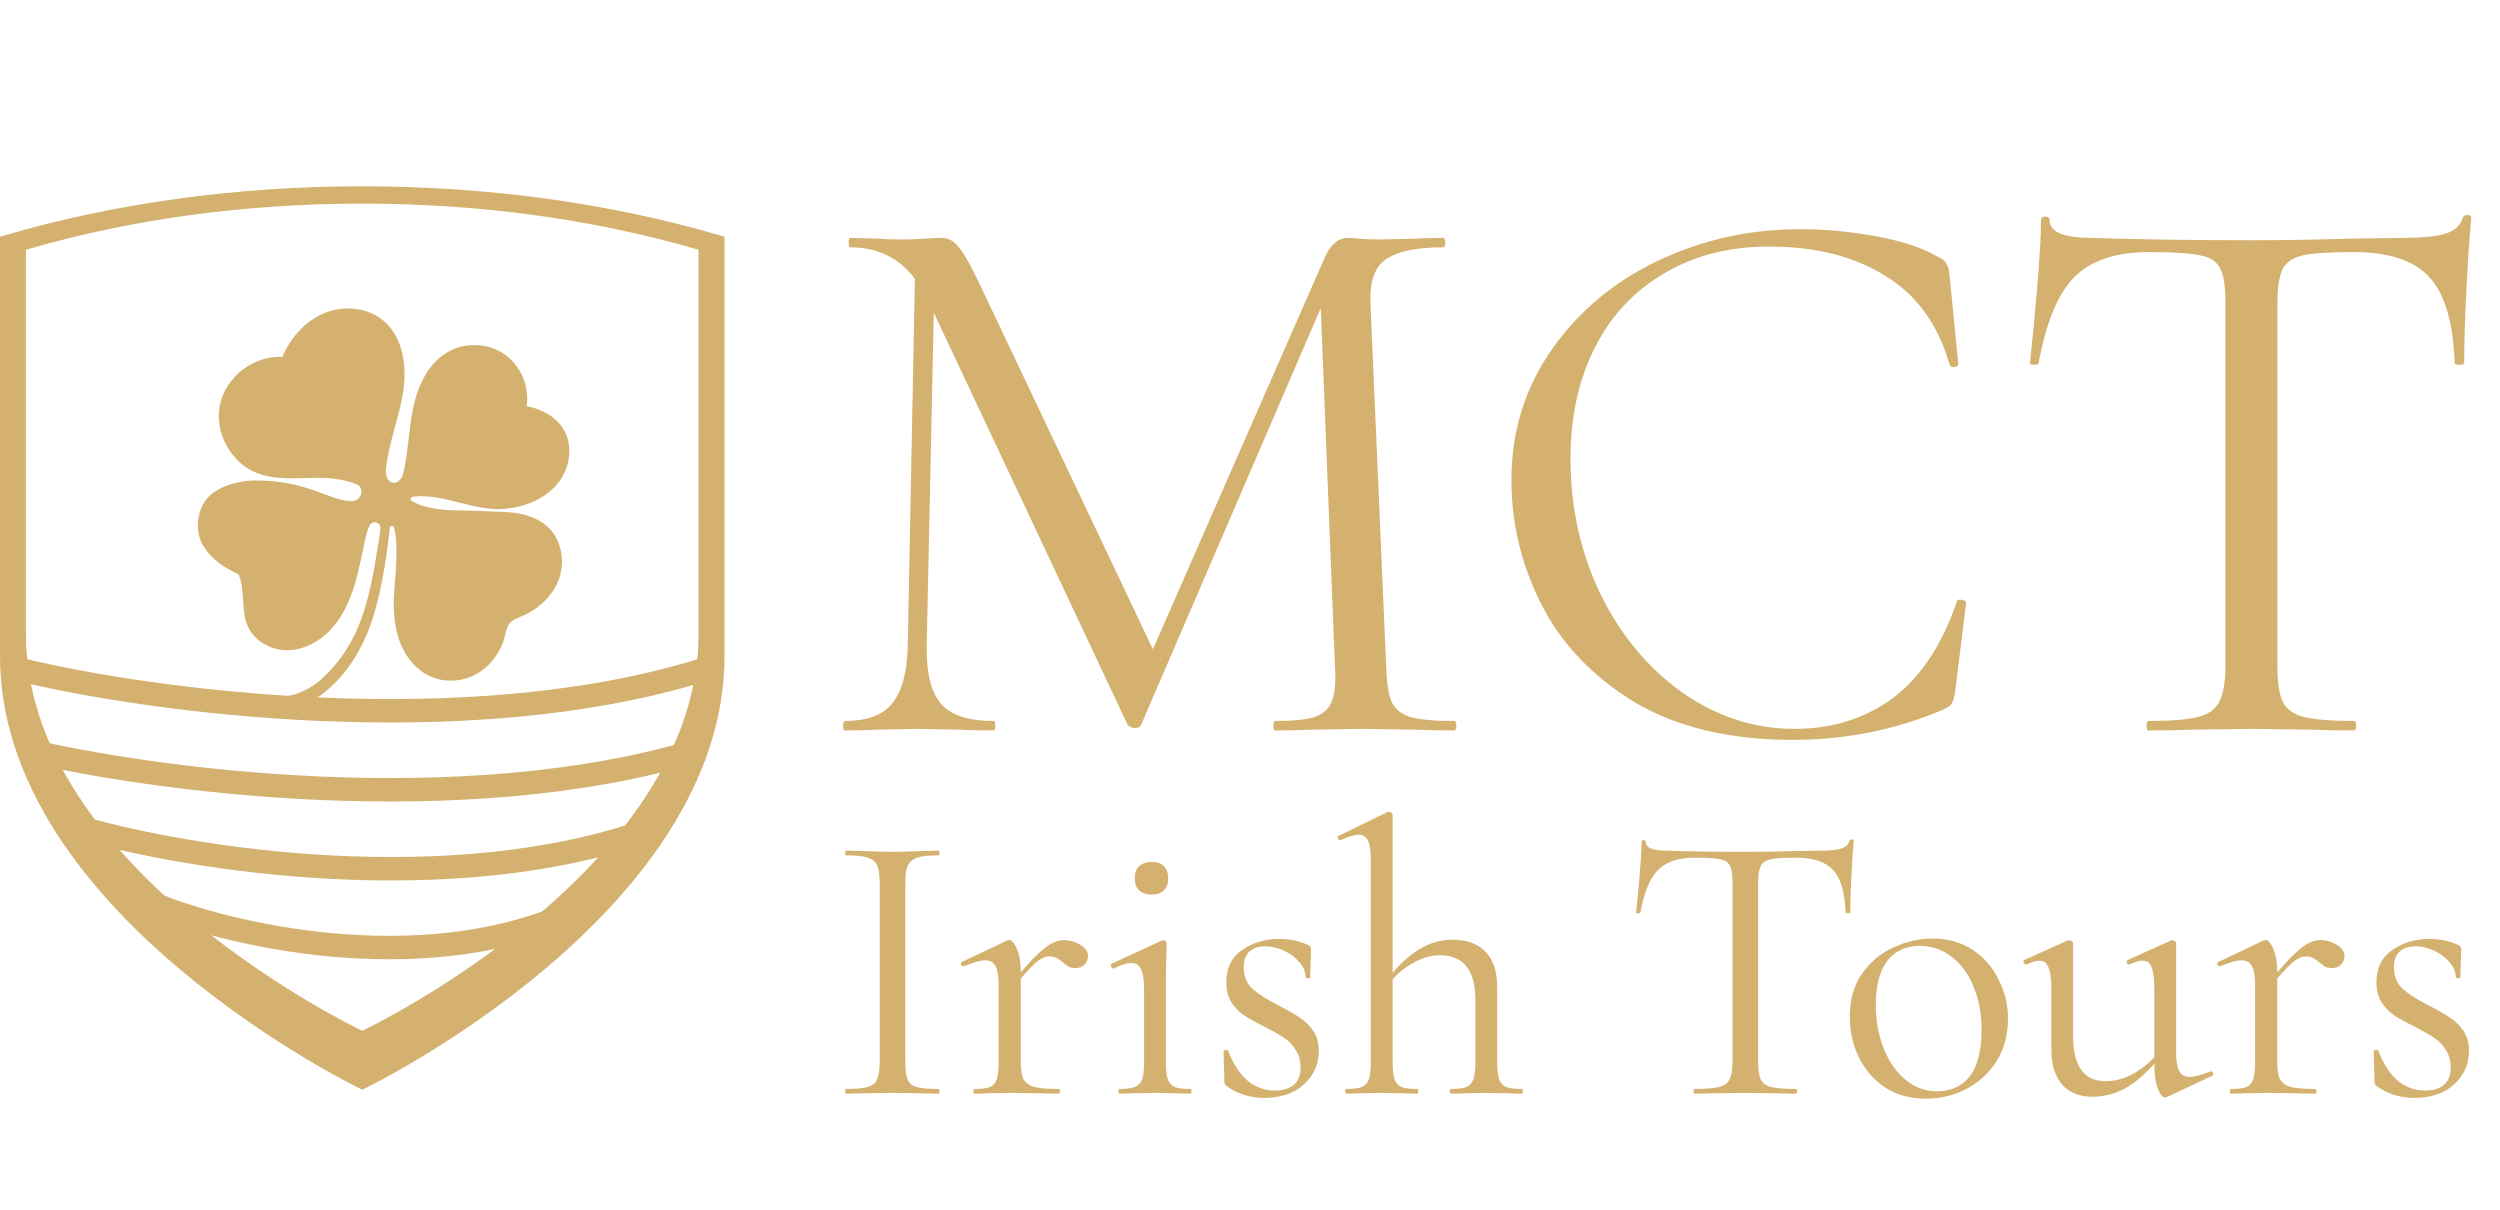 <svg width="248" height="120" viewBox="0 0 248 120" fill="none" xmlns="http://www.w3.org/2000/svg">
<path d="M144.231 71.521C144.387 71.521 144.465 71.677 144.465 71.99C144.465 72.303 144.387 72.459 144.231 72.459C142.615 72.459 141.338 72.433 140.4 72.381L135.006 72.303L130.003 72.381C129.169 72.433 127.996 72.459 126.484 72.459C126.38 72.459 126.328 72.303 126.328 71.99C126.328 71.677 126.38 71.521 126.484 71.521C128.257 71.521 129.559 71.391 130.393 71.13C131.28 70.818 131.853 70.296 132.113 69.567C132.426 68.837 132.53 67.691 132.426 66.127L131.019 30.556L113.194 71.912C113.09 72.12 112.881 72.225 112.569 72.225C112.308 72.225 112.073 72.12 111.865 71.912L92.633 31.025L91.93 63.938C91.877 66.7 92.346 68.654 93.337 69.801C94.327 70.948 96.073 71.521 98.574 71.521C98.679 71.521 98.731 71.677 98.731 71.99C98.731 72.303 98.679 72.459 98.574 72.459C97.115 72.459 95.995 72.433 95.213 72.381L90.991 72.303L86.926 72.381C86.196 72.433 85.154 72.459 83.799 72.459C83.694 72.459 83.643 72.303 83.643 71.99C83.643 71.677 83.694 71.521 83.799 71.521C85.988 71.521 87.552 70.948 88.49 69.801C89.48 68.603 90.001 66.648 90.053 63.938L90.757 27.663C89.193 25.578 87.056 24.536 84.346 24.536C84.242 24.536 84.19 24.38 84.19 24.067C84.19 23.754 84.242 23.598 84.346 23.598L87.239 23.676C87.76 23.728 88.49 23.754 89.428 23.754C90.366 23.754 91.148 23.728 91.773 23.676C92.451 23.624 92.972 23.598 93.337 23.598C94.014 23.598 94.561 23.858 94.978 24.38C95.447 24.849 96.099 25.943 96.933 27.663L114.367 64.407L131.41 25.552C131.983 24.249 132.765 23.598 133.755 23.598C134.016 23.598 134.381 23.624 134.85 23.676C135.37 23.728 136.048 23.754 136.882 23.754L140.556 23.676C141.13 23.624 141.99 23.598 143.137 23.598C143.293 23.598 143.371 23.754 143.371 24.067C143.371 24.38 143.293 24.536 143.137 24.536C140.53 24.536 138.654 24.927 137.508 25.709C136.413 26.438 135.892 27.845 135.944 29.93L137.508 66.127C137.559 67.742 137.742 68.915 138.055 69.645C138.42 70.374 139.045 70.87 139.931 71.13C140.817 71.391 142.25 71.521 144.231 71.521ZM178.546 22.738C181.048 22.738 183.576 22.972 186.13 23.441C188.683 23.91 190.716 24.588 192.228 25.474C192.697 25.683 192.984 25.917 193.088 26.178C193.244 26.386 193.348 26.777 193.4 27.35L194.261 36.106C194.261 36.263 194.13 36.367 193.869 36.419C193.609 36.419 193.453 36.341 193.4 36.184C192.254 32.171 190.117 29.227 186.99 27.35C183.915 25.422 180.084 24.458 175.497 24.458C171.537 24.458 168.071 25.344 165.1 27.116C162.129 28.836 159.836 31.285 158.22 34.465C156.604 37.644 155.796 41.318 155.796 45.488C155.796 50.335 156.787 54.817 158.767 58.934C160.8 63.052 163.51 66.309 166.898 68.707C170.338 71.104 174.038 72.303 177.999 72.303C181.752 72.303 185.009 71.287 187.772 69.254C190.534 67.169 192.645 63.99 194.104 59.716C194.104 59.56 194.208 59.482 194.417 59.482C194.573 59.482 194.703 59.508 194.808 59.56C194.964 59.612 195.042 59.69 195.042 59.794L193.948 68.629C193.843 69.254 193.713 69.671 193.557 69.88C193.453 70.036 193.166 70.218 192.697 70.427C188.006 72.407 183.055 73.397 177.843 73.397C171.588 73.397 166.351 72.147 162.129 69.645C157.959 67.091 154.884 63.86 152.904 59.951C150.923 56.042 149.933 51.924 149.933 47.599C149.933 42.804 151.262 38.504 153.92 34.699C156.578 30.894 160.096 27.95 164.474 25.865C168.852 23.78 173.543 22.738 178.546 22.738ZM213.175 25.005C209.892 25.005 207.416 25.839 205.748 27.507C204.133 29.174 202.96 32.015 202.23 36.028C202.23 36.132 202.074 36.184 201.761 36.184C201.501 36.184 201.37 36.132 201.37 36.028C201.579 34.152 201.814 31.702 202.074 28.679C202.334 25.657 202.465 23.389 202.465 21.878C202.465 21.617 202.595 21.487 202.856 21.487C203.168 21.487 203.325 21.617 203.325 21.878C203.325 23.024 204.732 23.598 207.546 23.598C211.977 23.754 217.214 23.832 223.261 23.832C226.335 23.832 229.593 23.78 233.033 23.676L238.349 23.598C240.225 23.598 241.606 23.467 242.492 23.207C243.43 22.946 244.03 22.425 244.29 21.643C244.342 21.435 244.499 21.331 244.759 21.331C245.02 21.331 245.15 21.435 245.15 21.643C244.994 23.155 244.838 25.448 244.681 28.523C244.525 31.598 244.447 34.1 244.447 36.028C244.447 36.132 244.29 36.184 243.977 36.184C243.665 36.184 243.508 36.132 243.508 36.028C243.352 31.963 242.518 29.122 241.007 27.507C239.495 25.839 236.994 25.005 233.502 25.005C231.156 25.005 229.489 25.109 228.498 25.318C227.508 25.526 226.831 25.969 226.466 26.647C226.101 27.324 225.919 28.471 225.919 30.087V66.127C225.919 67.742 226.101 68.915 226.466 69.645C226.831 70.374 227.534 70.87 228.577 71.13C229.619 71.391 231.26 71.521 233.502 71.521C233.658 71.521 233.736 71.677 233.736 71.99C233.736 72.303 233.658 72.459 233.502 72.459C231.782 72.459 230.401 72.433 229.358 72.381L223.261 72.303L217.397 72.381C216.355 72.433 214.921 72.459 213.097 72.459C212.993 72.459 212.941 72.303 212.941 71.99C212.941 71.677 212.993 71.521 213.097 71.521C215.338 71.521 216.98 71.391 218.022 71.13C219.065 70.87 219.768 70.374 220.133 69.645C220.55 68.863 220.759 67.691 220.759 66.127V29.93C220.759 28.314 220.576 27.194 220.211 26.569C219.846 25.891 219.169 25.474 218.179 25.318C217.188 25.109 215.521 25.005 213.175 25.005Z" fill="#D4B16F"/>
<path d="M89.808 105.365C89.808 106.136 89.886 106.714 90.04 107.1C90.194 107.46 90.49 107.704 90.927 107.832C91.389 107.961 92.109 108.025 93.086 108.025C93.163 108.025 93.202 108.102 93.202 108.256C93.202 108.411 93.163 108.488 93.086 108.488C92.315 108.488 91.698 108.475 91.235 108.449L88.498 108.411L85.837 108.449C85.374 108.475 84.744 108.488 83.947 108.488C83.87 108.488 83.832 108.411 83.832 108.256C83.832 108.102 83.87 108.025 83.947 108.025C84.924 108.025 85.631 107.961 86.068 107.832C86.531 107.704 86.839 107.46 86.994 107.1C87.174 106.714 87.264 106.136 87.264 105.365V87.511C87.264 86.74 87.174 86.175 86.994 85.815C86.839 85.455 86.531 85.211 86.068 85.082C85.631 84.928 84.924 84.851 83.947 84.851C83.87 84.851 83.832 84.774 83.832 84.62C83.832 84.465 83.87 84.388 83.947 84.388L85.837 84.427C86.916 84.478 87.803 84.504 88.498 84.504C89.268 84.504 90.194 84.478 91.273 84.427L93.086 84.388C93.163 84.388 93.202 84.465 93.202 84.62C93.202 84.774 93.163 84.851 93.086 84.851C92.135 84.851 91.428 84.928 90.965 85.082C90.528 85.237 90.22 85.506 90.04 85.892C89.886 86.252 89.808 86.818 89.808 87.589V105.365ZM105.542 93.257C106.108 93.257 106.647 93.411 107.161 93.72C107.675 94.028 107.933 94.401 107.933 94.838C107.933 95.172 107.817 95.455 107.585 95.686C107.38 95.917 107.071 96.033 106.66 96.033C106.429 96.033 106.223 95.995 106.043 95.917C105.889 95.815 105.696 95.673 105.465 95.493C105.234 95.287 105.015 95.133 104.809 95.031C104.604 94.928 104.359 94.876 104.076 94.876C103.742 94.876 103.383 95.018 102.997 95.301C102.637 95.558 102.059 96.149 101.262 97.074V105.365C101.262 106.136 101.352 106.701 101.531 107.061C101.737 107.421 102.097 107.678 102.611 107.832C103.125 107.961 103.922 108.025 105.002 108.025C105.105 108.025 105.156 108.102 105.156 108.256C105.156 108.411 105.105 108.488 105.002 108.488C104.179 108.488 103.524 108.475 103.035 108.449L100.182 108.411L98.061 108.449C97.727 108.475 97.264 108.488 96.673 108.488C96.596 108.488 96.558 108.411 96.558 108.256C96.558 108.102 96.596 108.025 96.673 108.025C97.367 108.025 97.882 107.961 98.216 107.832C98.55 107.678 98.768 107.421 98.871 107.061C99 106.701 99.064 106.136 99.064 105.365V97.73C99.064 96.856 98.961 96.226 98.756 95.84C98.55 95.455 98.203 95.262 97.714 95.262C97.303 95.262 96.609 95.455 95.632 95.84H95.555C95.452 95.84 95.375 95.789 95.324 95.686C95.298 95.558 95.337 95.468 95.439 95.416L99.912 93.296C99.963 93.27 100.041 93.257 100.143 93.257C100.375 93.257 100.619 93.552 100.876 94.144C101.133 94.735 101.262 95.493 101.262 96.419V96.457C102.316 95.223 103.151 94.388 103.768 93.951C104.385 93.488 104.976 93.257 105.542 93.257ZM111.027 108.488C110.976 108.488 110.95 108.411 110.95 108.256C110.95 108.102 110.976 108.025 111.027 108.025C111.721 108.025 112.235 107.961 112.569 107.832C112.929 107.678 113.174 107.421 113.302 107.061C113.431 106.676 113.495 106.11 113.495 105.365V98.154C113.495 97.229 113.392 96.56 113.187 96.149C113.007 95.737 112.685 95.532 112.223 95.532C111.76 95.532 111.181 95.712 110.488 96.072H110.449C110.346 96.072 110.269 96.007 110.218 95.879C110.166 95.75 110.179 95.66 110.256 95.609L115.269 93.296L115.423 93.257C115.474 93.257 115.538 93.296 115.616 93.372C115.693 93.424 115.732 93.488 115.732 93.565C115.732 93.745 115.718 94.26 115.693 95.108C115.667 95.956 115.654 96.959 115.654 98.115V105.365C115.654 106.136 115.718 106.701 115.847 107.061C115.976 107.421 116.207 107.678 116.541 107.832C116.876 107.961 117.39 108.025 118.084 108.025C118.161 108.025 118.199 108.102 118.199 108.256C118.199 108.411 118.161 108.488 118.084 108.488C117.492 108.488 117.017 108.475 116.657 108.449L114.575 108.411L112.493 108.449C112.133 108.475 111.644 108.488 111.027 108.488ZM114.266 88.745C113.727 88.745 113.302 88.604 112.994 88.321C112.711 88.038 112.569 87.64 112.569 87.126C112.569 86.612 112.711 86.213 112.994 85.93C113.302 85.648 113.727 85.506 114.266 85.506C114.78 85.506 115.179 85.648 115.462 85.93C115.744 86.213 115.886 86.612 115.886 87.126C115.886 87.64 115.744 88.038 115.462 88.321C115.179 88.604 114.78 88.745 114.266 88.745ZM123.383 95.956C123.383 96.856 123.679 97.575 124.27 98.115C124.861 98.629 125.735 99.182 126.892 99.773C127.792 100.236 128.486 100.634 128.974 100.969C129.488 101.303 129.926 101.74 130.285 102.28C130.645 102.819 130.825 103.475 130.825 104.246C130.825 105.557 130.337 106.662 129.36 107.562C128.383 108.462 127.059 108.912 125.388 108.912C124.026 108.912 122.792 108.526 121.686 107.755C121.532 107.652 121.455 107.498 121.455 107.292L121.378 104.285C121.378 104.208 121.442 104.169 121.571 104.169C121.725 104.143 121.815 104.169 121.841 104.246C122.329 105.532 122.959 106.508 123.73 107.177C124.527 107.845 125.439 108.18 126.468 108.18C127.265 108.18 127.882 108 128.318 107.64C128.782 107.254 129.013 106.688 129.013 105.943C129.013 105.223 128.846 104.619 128.512 104.131C128.203 103.617 127.817 103.218 127.355 102.935C126.892 102.627 126.262 102.267 125.465 101.856C124.617 101.444 123.936 101.072 123.422 100.738C122.933 100.403 122.509 99.966 122.149 99.426C121.815 98.886 121.648 98.218 121.648 97.421C121.648 96.033 122.162 94.979 123.19 94.26C124.244 93.514 125.478 93.141 126.892 93.141C127.92 93.141 128.858 93.334 129.707 93.72C129.861 93.771 129.951 93.835 129.977 93.912C130.028 93.964 130.054 94.041 130.054 94.144C130.054 94.658 130.041 95.056 130.015 95.339L129.977 96.959C129.977 97.01 129.9 97.036 129.746 97.036C129.591 97.036 129.514 97.01 129.514 96.959C129.514 96.419 129.308 95.917 128.897 95.455C128.486 94.966 127.972 94.581 127.355 94.298C126.738 94.015 126.121 93.874 125.504 93.874C124.835 93.874 124.309 94.054 123.923 94.414C123.563 94.748 123.383 95.262 123.383 95.956ZM150.949 108.025C151.026 108.025 151.064 108.102 151.064 108.256C151.064 108.411 151.026 108.488 150.949 108.488C150.358 108.488 149.882 108.475 149.522 108.449L147.44 108.411L145.358 108.449C144.998 108.475 144.522 108.488 143.931 108.488C143.854 108.488 143.815 108.411 143.815 108.256C143.815 108.102 143.854 108.025 143.931 108.025C144.625 108.025 145.139 107.961 145.474 107.832C145.808 107.678 146.039 107.421 146.168 107.061C146.296 106.676 146.36 106.11 146.36 105.365V99.234C146.36 97.717 146.065 96.599 145.474 95.879C144.908 95.133 144.021 94.761 142.813 94.761C142.016 94.761 141.206 94.979 140.383 95.416C139.561 95.827 138.816 96.406 138.147 97.151V105.365C138.147 106.11 138.212 106.676 138.34 107.061C138.468 107.421 138.7 107.678 139.034 107.832C139.368 107.961 139.882 108.025 140.576 108.025C140.653 108.025 140.692 108.102 140.692 108.256C140.692 108.411 140.653 108.488 140.576 108.488C139.985 108.488 139.51 108.475 139.15 108.449L137.067 108.411L134.985 108.449C134.625 108.475 134.15 108.488 133.559 108.488C133.481 108.488 133.443 108.411 133.443 108.256C133.443 108.102 133.481 108.025 133.559 108.025C134.253 108.025 134.767 107.961 135.101 107.832C135.435 107.678 135.667 107.421 135.795 107.061C135.923 106.676 135.988 106.11 135.988 105.365V85.429C135.988 84.504 135.898 83.835 135.718 83.424C135.538 83.013 135.217 82.807 134.754 82.807C134.368 82.807 133.777 82.987 132.98 83.347H132.903C132.826 83.347 132.762 83.283 132.71 83.154C132.659 83.026 132.684 82.949 132.787 82.923L137.684 80.532H137.8C137.903 80.532 137.98 80.571 138.032 80.648C138.108 80.7 138.147 80.764 138.147 80.841V96.496C139.124 95.365 140.088 94.542 141.039 94.028C142.016 93.488 143.031 93.218 144.085 93.218C145.499 93.218 146.592 93.617 147.363 94.414C148.134 95.211 148.519 96.367 148.519 97.884V105.365C148.519 106.11 148.584 106.676 148.713 107.061C148.841 107.421 149.072 107.678 149.407 107.832C149.741 107.961 150.255 108.025 150.949 108.025ZM168.123 85.082C166.503 85.082 165.283 85.494 164.46 86.316C163.663 87.139 163.084 88.54 162.725 90.519C162.725 90.571 162.648 90.596 162.493 90.596C162.365 90.596 162.3 90.571 162.3 90.519C162.403 89.594 162.519 88.385 162.648 86.894C162.776 85.404 162.84 84.285 162.84 83.54C162.84 83.411 162.904 83.347 163.033 83.347C163.188 83.347 163.264 83.411 163.264 83.54C163.264 84.105 163.959 84.388 165.347 84.388C167.532 84.465 170.115 84.504 173.097 84.504C174.614 84.504 176.22 84.478 177.917 84.427L180.539 84.388C181.465 84.388 182.146 84.324 182.583 84.195C183.046 84.067 183.341 83.81 183.47 83.424C183.495 83.321 183.572 83.27 183.701 83.27C183.83 83.27 183.894 83.321 183.894 83.424C183.816 84.17 183.74 85.3 183.662 86.818C183.585 88.334 183.547 89.568 183.547 90.519C183.547 90.571 183.47 90.596 183.316 90.596C183.161 90.596 183.084 90.571 183.084 90.519C183.007 88.514 182.596 87.113 181.85 86.316C181.105 85.494 179.871 85.082 178.148 85.082C176.992 85.082 176.169 85.134 175.681 85.237C175.192 85.339 174.858 85.558 174.678 85.892C174.498 86.226 174.408 86.792 174.408 87.589V105.365C174.408 106.161 174.498 106.74 174.678 107.1C174.858 107.46 175.205 107.704 175.719 107.832C176.233 107.961 177.043 108.025 178.148 108.025C178.226 108.025 178.264 108.102 178.264 108.256C178.264 108.411 178.226 108.488 178.148 108.488C177.3 108.488 176.619 108.475 176.105 108.449L173.097 108.411L170.205 108.449C169.691 108.475 168.984 108.488 168.085 108.488C168.033 108.488 168.007 108.411 168.007 108.256C168.007 108.102 168.033 108.025 168.085 108.025C169.19 108.025 170 107.961 170.514 107.832C171.028 107.704 171.375 107.46 171.555 107.1C171.76 106.714 171.863 106.136 171.863 105.365V87.511C171.863 86.714 171.773 86.162 171.594 85.854C171.414 85.519 171.08 85.314 170.591 85.237C170.102 85.134 169.28 85.082 168.123 85.082ZM191.018 108.989C189.527 108.989 188.203 108.629 187.046 107.91C185.915 107.164 185.041 106.174 184.424 104.94C183.807 103.681 183.499 102.318 183.499 100.853C183.499 99.182 183.897 97.769 184.694 96.611C185.517 95.429 186.558 94.555 187.817 93.99C189.103 93.398 190.401 93.102 191.712 93.102C193.229 93.102 194.553 93.476 195.684 94.221C196.815 94.966 197.676 95.956 198.267 97.19C198.884 98.398 199.192 99.683 199.192 101.046C199.192 102.639 198.82 104.041 198.074 105.249C197.329 106.431 196.327 107.357 195.067 108.025C193.833 108.668 192.483 108.989 191.018 108.989ZM192.136 108.256C193.55 108.256 194.643 107.755 195.414 106.752C196.185 105.75 196.571 104.208 196.571 102.125C196.571 100.532 196.301 99.105 195.761 97.845C195.247 96.586 194.527 95.609 193.601 94.915C192.676 94.195 191.622 93.835 190.44 93.835C189.051 93.835 187.972 94.336 187.201 95.339C186.455 96.341 186.082 97.781 186.082 99.658C186.082 101.226 186.34 102.665 186.854 103.977C187.368 105.287 188.087 106.328 189.013 107.1C189.938 107.871 190.979 108.256 192.136 108.256ZM219.34 106.29C219.443 106.29 219.508 106.354 219.533 106.482C219.585 106.586 219.559 106.662 219.456 106.714L214.945 108.835L214.79 108.873C214.534 108.873 214.289 108.578 214.058 107.986C213.826 107.395 213.711 106.624 213.711 105.673V105.519C212.708 106.65 211.706 107.485 210.703 108.025C209.701 108.539 208.66 108.796 207.58 108.796C206.294 108.796 205.292 108.398 204.572 107.601C203.853 106.778 203.493 105.596 203.493 104.053V98.154C203.493 97.151 203.403 96.431 203.223 95.995C203.043 95.532 202.747 95.301 202.336 95.301C201.976 95.301 201.539 95.429 201.025 95.686H200.986C200.884 95.686 200.806 95.622 200.755 95.493C200.704 95.339 200.729 95.249 200.832 95.224L205.112 93.296L205.266 93.257C205.343 93.257 205.421 93.296 205.498 93.372C205.6 93.424 205.652 93.488 205.652 93.565V102.781C205.652 105.763 206.732 107.254 208.891 107.254C209.713 107.254 210.549 107.048 211.397 106.637C212.245 106.2 213.017 105.609 213.711 104.863V98.154C213.711 97.125 213.621 96.393 213.441 95.956C213.286 95.519 212.991 95.301 212.554 95.301C212.194 95.301 211.757 95.429 211.243 95.686H211.205C211.101 95.686 211.025 95.622 210.973 95.493C210.947 95.339 210.986 95.249 211.089 95.224L215.369 93.296L215.484 93.257C215.562 93.257 215.639 93.296 215.716 93.372C215.819 93.424 215.87 93.488 215.87 93.565V104.362C215.87 105.236 215.973 105.866 216.179 106.251C216.384 106.637 216.731 106.83 217.219 106.83C217.657 106.83 218.338 106.65 219.263 106.29H219.34ZM230.182 93.257C230.747 93.257 231.287 93.411 231.802 93.72C232.316 94.028 232.572 94.401 232.572 94.838C232.572 95.172 232.457 95.455 232.226 95.686C232.02 95.917 231.712 96.033 231.3 96.033C231.069 96.033 230.863 95.995 230.683 95.917C230.529 95.815 230.336 95.673 230.105 95.493C229.873 95.287 229.655 95.133 229.449 95.031C229.244 94.928 228.999 94.876 228.717 94.876C228.383 94.876 228.023 95.018 227.637 95.301C227.277 95.558 226.699 96.149 225.902 97.074V105.365C225.902 106.136 225.992 106.701 226.172 107.061C226.378 107.421 226.737 107.678 227.251 107.832C227.765 107.961 228.563 108.025 229.642 108.025C229.745 108.025 229.796 108.102 229.796 108.256C229.796 108.411 229.745 108.488 229.642 108.488C228.819 108.488 228.164 108.475 227.675 108.449L224.822 108.411L222.701 108.449C222.367 108.475 221.905 108.488 221.313 108.488C221.236 108.488 221.197 108.411 221.197 108.256C221.197 108.102 221.236 108.025 221.313 108.025C222.007 108.025 222.521 107.961 222.856 107.832C223.19 107.678 223.408 107.421 223.511 107.061C223.64 106.701 223.704 106.136 223.704 105.365V97.73C223.704 96.856 223.601 96.226 223.395 95.84C223.19 95.455 222.843 95.262 222.355 95.262C221.943 95.262 221.249 95.455 220.272 95.84H220.195C220.092 95.84 220.015 95.789 219.964 95.686C219.938 95.558 219.977 95.468 220.079 95.416L224.552 93.296C224.604 93.27 224.681 93.257 224.784 93.257C225.015 93.257 225.259 93.552 225.516 94.144C225.774 94.735 225.902 95.493 225.902 96.419V96.457C226.956 95.223 227.791 94.388 228.408 93.951C229.025 93.488 229.617 93.257 230.182 93.257ZM237.48 95.956C237.48 96.856 237.775 97.575 238.366 98.115C238.957 98.629 239.832 99.182 240.989 99.773C241.888 100.236 242.582 100.634 243.071 100.969C243.585 101.303 244.022 101.74 244.382 102.28C244.742 102.819 244.922 103.475 244.922 104.246C244.922 105.557 244.433 106.662 243.456 107.562C242.48 108.462 241.156 108.912 239.485 108.912C238.122 108.912 236.888 108.526 235.783 107.755C235.629 107.652 235.552 107.498 235.552 107.292L235.474 104.285C235.474 104.208 235.539 104.169 235.667 104.169C235.822 104.143 235.912 104.169 235.937 104.246C236.426 105.532 237.056 106.508 237.827 107.177C238.623 107.845 239.536 108.18 240.565 108.18C241.361 108.18 241.978 108 242.415 107.64C242.878 107.254 243.109 106.688 243.109 105.943C243.109 105.223 242.942 104.619 242.608 104.131C242.3 103.617 241.914 103.218 241.451 102.935C240.989 102.627 240.359 102.267 239.562 101.856C238.713 101.444 238.032 101.072 237.518 100.738C237.03 100.403 236.606 99.966 236.246 99.426C235.912 98.886 235.744 98.218 235.744 97.421C235.744 96.033 236.258 94.979 237.287 94.26C238.341 93.514 239.575 93.141 240.989 93.141C242.017 93.141 242.955 93.334 243.804 93.72C243.958 93.771 244.048 93.835 244.073 93.912C244.125 93.964 244.15 94.041 244.15 94.144C244.15 94.658 244.138 95.056 244.112 95.339L244.073 96.959C244.073 97.01 243.996 97.036 243.842 97.036C243.688 97.036 243.61 97.01 243.61 96.959C243.61 96.419 243.405 95.917 242.994 95.455C242.582 94.966 242.068 94.581 241.451 94.298C240.834 94.015 240.217 93.874 239.601 93.874C238.932 93.874 238.405 94.054 238.019 94.414C237.66 94.748 237.48 95.262 237.48 95.956Z" fill="#D4B16F"/>
<path d="M71.366 23.336C66.003 21.767 60.316 20.559 54.459 19.744C48.434 18.905 42.2 18.481 35.934 18.481C29.669 18.481 23.436 18.905 17.41 19.744C11.555 20.559 5.865 21.767 0.503 23.336L0 23.483V65.108C0 70.979 1.89 76.895 5.617 82.688C8.578 87.29 12.699 91.827 17.867 96.175C22.453 100.031 27.033 103.025 30.069 104.856C33.361 106.843 35.54 107.902 35.631 107.947L35.937 108.094L36.242 107.947C36.333 107.902 38.511 106.843 41.804 104.856C44.84 103.025 49.42 100.031 54.004 96.175C59.172 91.827 63.293 87.29 66.254 82.688C69.981 76.893 71.871 70.979 71.871 65.108V23.483L71.368 23.336H71.366ZM69.294 62.886C69.294 68.263 67.54 73.677 64.079 78.983C61.331 83.197 57.505 87.35 52.706 91.332C48.45 94.863 44.197 97.602 41.38 99.279C38.324 101.099 36.3 102.069 36.215 102.109L35.932 102.245L35.65 102.109C35.565 102.069 33.543 101.099 30.485 99.279C27.668 97.602 23.415 94.863 19.159 91.332C14.361 87.352 10.534 83.197 7.786 78.983C4.325 73.677 2.571 68.263 2.571 62.886V24.779L3.04 24.643C8.018 23.209 13.297 22.101 18.734 21.355C24.329 20.587 30.116 20.199 35.932 20.199C41.749 20.199 47.536 20.589 53.129 21.355C58.566 22.101 63.847 23.209 68.823 24.643L69.29 24.779V62.888L69.294 62.886Z" fill="#D4B16F"/>
<path d="M20.16 54.14C20.985 55.516 22.217 56.293 23.669 56.978C24.366 58.627 23.86 60.625 24.633 62.238C25.345 63.718 27.055 64.571 28.694 64.496C30.332 64.42 31.86 63.533 32.945 62.307C34.031 61.082 34.717 59.544 35.188 57.977C35.659 56.41 35.937 54.79 36.303 53.194C36.382 52.816 36.509 52.449 36.681 52.102C36.948 51.597 37.726 51.777 37.733 52.352C37.738 52.776 37.639 53.258 37.575 53.629C37.099 56.572 36.641 59.626 35.455 62.36C34.665 64.183 33.486 65.906 32.022 67.251C30.559 68.596 28.519 69.434 26.561 69.063C26.416 69.679 26.927 70.299 27.541 70.479C28.154 70.659 28.795 70.497 29.387 70.276C32.739 69.04 35.161 65.992 36.486 62.684C37.724 59.601 38.304 55.682 38.676 52.35C38.681 52.304 38.702 52.262 38.734 52.23C38.766 52.197 38.808 52.176 38.853 52.17C38.899 52.164 38.945 52.174 38.984 52.197C39.024 52.22 39.054 52.256 39.071 52.298C39.16 52.536 39.286 53.277 39.31 53.859C39.379 55.294 39.269 56.727 39.141 58.166C38.995 59.891 39.002 61.661 39.536 63.311C40.07 64.959 41.197 66.474 42.795 67.147C44.252 67.763 45.99 67.606 47.36 66.81C48.731 66.014 49.708 64.616 50.091 63.084C50.201 62.654 50.269 62.194 50.549 61.847C50.857 61.458 51.357 61.296 51.81 61.104C53.461 60.401 54.883 59.072 55.47 57.383C56.056 55.693 55.719 53.656 54.459 52.386C53.337 51.265 51.682 50.852 50.098 50.794C48.514 50.736 46.973 50.643 45.393 50.632C43.976 50.62 42.087 50.454 40.839 49.691C40.8 49.667 40.77 49.631 40.752 49.589C40.735 49.546 40.731 49.5 40.74 49.455C40.75 49.41 40.773 49.37 40.807 49.338C40.84 49.307 40.882 49.286 40.928 49.28C42.02 49.122 43.436 49.338 44.413 49.57C46.3 50.014 48.176 50.649 50.108 50.475C52.041 50.301 53.972 49.54 55.232 48.074C56.493 46.607 56.912 44.359 55.953 42.675C55.198 41.352 53.745 40.574 52.246 40.289C52.549 38.339 51.648 36.249 50.021 35.131C48.395 34.013 46.117 33.929 44.409 34.922C42.528 36.008 41.499 38.149 41.027 40.274C40.528 42.509 40.522 44.831 39.976 47.054C39.914 47.293 39.785 47.509 39.604 47.677C39.064 48.158 38.517 47.766 38.358 47.294C38.253 46.98 38.276 46.637 38.317 46.316C38.607 43.796 39.601 41.404 39.99 38.896C40.38 36.388 40.014 33.527 38.097 31.86C36.522 30.502 34.152 30.264 32.223 31.042C30.293 31.82 28.819 33.498 28.005 35.407C25.194 35.251 22.428 37.346 21.83 40.093C21.232 42.839 22.864 45.897 25.479 46.925C28.192 47.987 31.306 46.977 34.134 47.662C34.564 47.767 35.43 47.952 35.709 48.294C35.765 48.371 35.804 48.458 35.825 48.55C35.987 49.16 35.476 49.74 34.846 49.717C32.532 49.636 30.512 47.633 25.255 47.662C23.646 47.668 21.497 48.26 20.492 49.508C19.487 50.757 19.333 52.761 20.16 54.14Z" fill="#D4B16F"/>
<path d="M15.854 89.915C23.709 92.996 43.117 97.31 57.906 89.915" stroke="#D4B16F" stroke-width="2.326"/>
<path d="M8.08 82.141C18.691 85.19 44.907 89.458 64.884 82.141" stroke="#D4B16F" stroke-width="2.326"/>
<path d="M2.204 74.307C14.805 77.355 45.937 81.623 69.659 74.307" stroke="#D4B16F" stroke-width="2.326"/>
<path d="M2.204 66.471C14.805 69.519 45.937 73.788 69.659 66.471" stroke="#D4B16F" stroke-width="2.326"/>
</svg>
